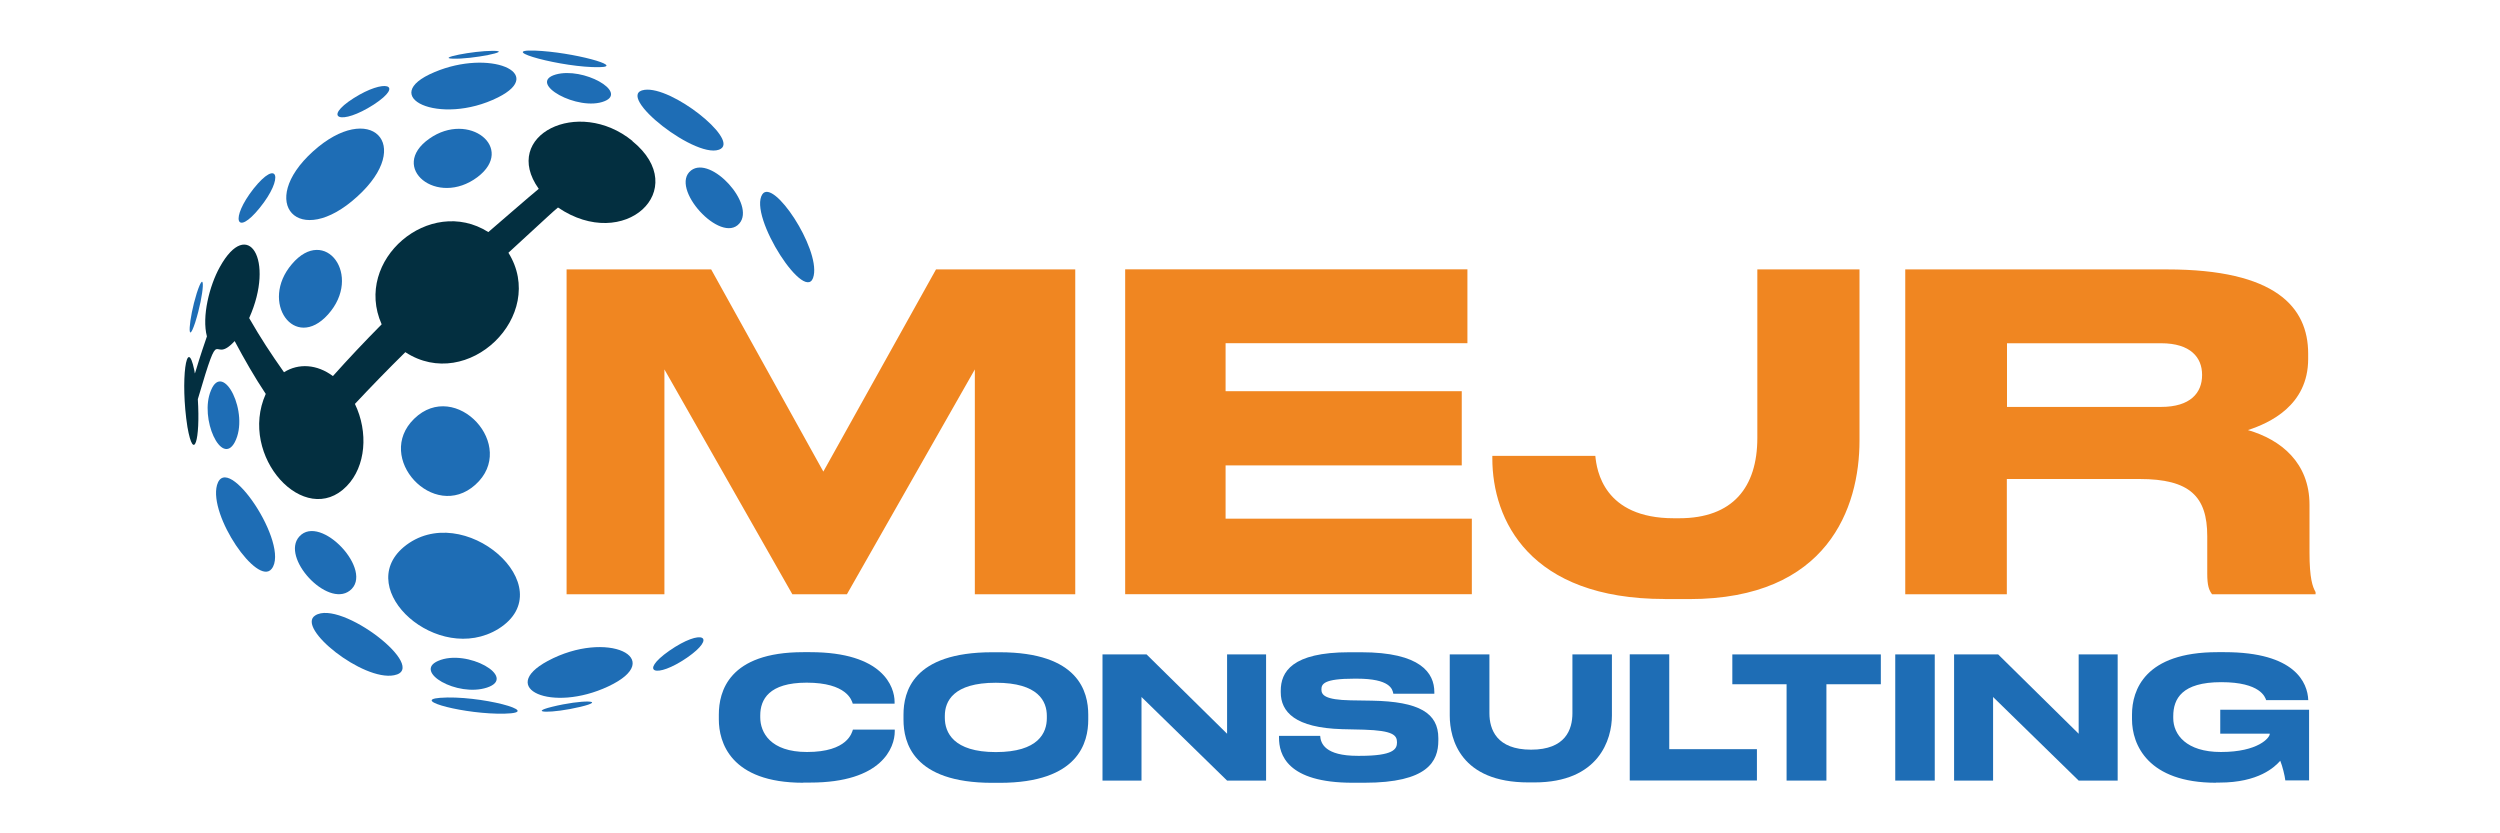<?xml version="1.0" encoding="UTF-8"?>
<svg xmlns="http://www.w3.org/2000/svg" id="Layer_1" version="1.1" viewBox="0 0 300 100">
  <defs>
    <style>
      .st0 {
        fill: #032f40;
      }

      .st1 {
        fill: #1e6db5;
      }

      .st2 {
        fill: #f08621;
      }
    </style>
  </defs>
  <g>
    <g>
      <path class="st1" d="M64.16,6.07c4.58.17,10.93,1.93,7.77,1.99-4.36.09-12.48-2.14-7.77-1.99"></path>
      <path class="st1" d="M59.76,11.69c-7.01,3.5-14.63-.11-7.61-3.04,6.59-2.79,13.46.11,7.61,3.04Z"></path>
      <path class="st1" d="M42.87,23.59c-7.02,6.4-12.12.73-5.31-5.42,6.82-6.16,12.24-.87,5.31,5.42Z"></path>
      <path class="st1" d="M86.52,17.84c-2.58,1.68-13.05-6.54-9.17-7.06,3.26-.44,11.11,5.79,9.17,7.06Z"></path>
      <path class="st1" d="M32.6,68.26c-1.69,2.16-7.57-6.37-6.56-10.05,1.21-4.21,8.8,7.21,6.56,10.05Z"></path>
      <path class="st1" d="M72.55,12.14c-3.16,1.29-9.39-2.18-5.86-3.2,3.3-.93,8.64,2.08,5.86,3.2Z"></path>
      <path class="st1" d="M57.3,21.25c-4.85,3.65-10.72-1.15-5.78-4.61,4.75-3.35,10.37,1.13,5.78,4.61Z"></path>
      <path class="st1" d="M39.36,37.74c-4.01,4.46-8.25-1.48-4.33-6.05,3.99-4.71,8.53,1.37,4.33,6.05Z"></path>
      <path class="st1" d="M28.17,53.07c-1.58,2.96-4.27-2.86-2.86-6.21,1.46-3.64,4.69,2.74,2.86,6.21Z"></path>
      <path class="st1" d="M88.73,26.81c-2.21,2.58-8.48-4.29-5.8-6.36,2.39-1.83,7.76,4.07,5.8,6.36Z"></path>
      <path class="st1" d="M57.03,58.18c-4.98,4.45-12.13-3.26-7.33-7.93,4.99-4.86,12.53,3.28,7.33,7.93Z"></path>
      <path class="st1" d="M41.97,70.88c-2.71,2.08-8.32-4-6.05-6.5,2.55-2.81,9.07,4.19,6.05,6.5Z"></path>
      <path class="st1" d="M97.65,33.05c-.75,3.89-7.93-7.15-6.16-9.75,1.34-1.9,6.84,6.42,6.16,9.75Z"></path>
      <path class="st1" d="M59.8,75.47c-7.23,4.43-17.42-4.68-11.37-9.81,7.1-5.93,19.32,4.85,11.37,9.81Z"></path>
      <path class="st1" d="M47.29,81.03c-3.72.74-11.8-5.69-9.47-7.17,3.05-2,13.82,6.35,9.47,7.17Z"></path>
      <path class="st1" d="M58.44,82.51c-3.58,1.17-8.87-1.9-5.87-3.2,3.46-1.52,9.6,1.97,5.87,3.2Z"></path>
      <path class="st1" d="M72.99,82.37c-6.79,3.19-13.34.23-7.27-3.05,7.13-3.84,14.41-.3,7.27,3.05Z"></path>
      <path class="st1" d="M60.54,85.64c-4.65.11-11.26-1.62-7.75-1.9,4.64-.37,12.76,1.78,7.75,1.9Z"></path>
      <path class="st1" d="M82.43,78.93c-3.71,2.54-5.81,1.76-2.13-.83,3.97-2.75,5.8-1.7,2.13.83Z"></path>
      <path class="st1" d="M69.65,84.82c-3.47.83-6.37.73-3.42,0,3.67-.91,6.7-.78,3.42,0Z"></path>
      <path class="st1" d="M59.15,6.1c2.56,0-2.52,1.03-4.82.94-1.98-.05,2.4-.94,4.82-.94"></path>
      <path class="st1" d="M44.85,12.55c-3.98,2.56-6.18,1.63-2.41-.77,3.7-2.35,6.16-1.69,2.41.77Z"></path>
      <path class="st1" d="M31.17,24.94c-2.86,3.54-3.57,1.31-.74-2.3,2.93-3.67,3.68-1.33.74,2.3Z"></path>
      <path class="st1" d="M23.42,38.71c-1.02,3.06-.79-.4.19-3.53,1.08-3.33.92.03-.19,3.53Z"></path>
    </g>
    <path class="st0" d="M75.9,16.92c-6.5-5.32-15.83-.68-11.25,5.74-.85.68-5.48,4.71-6.05,5.19-7.02-4.45-16.24,3.34-12.8,11.07-2.07,2.09-4.02,4.16-5.85,6.21-1.9-1.42-4.12-1.57-5.87-.46-1.64-2.33-2.77-4.05-4.18-6.5,3.12-6.96-.14-12.26-3.53-6.11-1.24,2.23-2.17,5.94-1.54,8.31-1.71,4.95-1.37,4.75-1.51,4.07-.91-4.42-1.71,1.19-.83,6.79.76,4.33,1.56,1.57,1.25-3.33,2.88-9.79,1.55-3.87,4.42-6.97,1.18,2.21,2.37,4.3,3.73,6.34-3.35,7.49,4.71,16.23,9.72,11.06,2.3-2.36,2.61-6.48.98-9.86,1.9-2.03,3.92-4.11,6.05-6.21,7.49,4.9,17.08-4.37,12.37-11.93,5.74-5.27,4.99-4.61,5.95-5.43,7.96,5.42,16.1-2.14,8.92-7.97Z"></path>
  </g>
  <g>
    <path class="st2" d="M68,32.33h17.34l13.46,24.26,13.52-24.26h16.71v38.98h-12.05v-26.98l-15.35,26.98h-6.55l-15.35-26.98v26.98h-11.74v-38.98Z"></path>
    <path class="st2" d="M176.09,32.33v8.85h-29.02v5.76h28.34v8.91h-28.34v6.39h29.55v9.06h-41.6v-38.98h41.08Z"></path>
    <path class="st2" d="M199.77,71.88c-16.24,0-20.69-9.48-20.69-16.87v-.31h12.36c.16,1.73,1,7.49,9.43,7.49h.63c6.44,0,9.38-3.72,9.38-9.64v-20.22h12.26v20.54c0,8.07-3.82,19.02-20.43,19.02h-2.93Z"></path>
    <path class="st2" d="M240.84,71.31h-12.21v-38.98h31.43c12.99,0,16.92,4.51,16.92,10.11v.63c0,5.61-4.66,7.7-7.23,8.54,3.98,1.15,7.39,3.93,7.39,8.96v5.71c0,3.14.37,4.14.73,4.77v.26h-12.42c-.37-.47-.58-1.05-.58-2.46v-4.51c0-4.77-2.1-6.86-8.12-6.86h-15.93v13.83ZM240.84,48.83h18.49c3.51,0,4.92-1.68,4.92-3.82v-.05c0-2.04-1.36-3.77-4.92-3.77h-18.49v7.65Z"></path>
  </g>
  <g>
    <path class="st1" d="M96.39,93.93c-8.77,0-10.13-4.9-10.13-7.59v-.59c0-2.75,1.18-7.49,10.13-7.49h.83c8.77,0,10.13,4.19,10.13,5.96v.22h-5.02c-.12-.41-.73-2.52-5.53-2.52-4.54,0-5.57,2.03-5.57,3.93v.24c0,1.79,1.2,4.15,5.61,4.15,4.9,0,5.39-2.34,5.51-2.69h5.02v.22c0,1.91-1.51,6.14-10.15,6.14h-.83Z"></path>
    <path class="st1" d="M119.95,78.27c9.52,0,10.64,4.78,10.64,7.49v.61c0,2.66-1.1,7.57-10.64,7.57h-.87c-9.58,0-10.66-4.9-10.66-7.57v-.61c0-2.71,1.08-7.49,10.66-7.49h.87ZM125.62,85.9c0-1.73-1-3.97-6.12-3.97s-6.12,2.24-6.12,3.97v.24c0,1.73,1,4.11,6.12,4.11s6.12-2.32,6.12-4.07v-.28Z"></path>
    <path class="st1" d="M137.59,78.53l9.66,9.52v-9.52h4.68v15.14h-4.68l-10.27-10.03v10.03h-4.68v-15.14h5.29Z"></path>
    <path class="st1" d="M162.33,93.93c-7.93,0-8.85-3.42-8.85-5.41v-.22h4.94c.06.92.59,2.4,4.5,2.4h.28c3.99,0,4.44-.79,4.44-1.61,0-.87-.47-1.42-3.97-1.53l-2.6-.06c-5.66-.16-7.38-2.07-7.38-4.43v-.18c0-2.26,1.34-4.62,8.24-4.62h1.4c7.16,0,8.79,2.5,8.79,4.78v.2h-4.92c-.1-.57-.41-1.81-4.37-1.81h-.33c-3.66,0-3.93.65-3.93,1.3s.41,1.24,3.5,1.3l2.54.04c5.7.1,7.99,1.49,7.99,4.5v.28c0,2.5-1.26,5.07-8.87,5.07h-1.4Z"></path>
    <path class="st1" d="M183.41,93.89c-8.12,0-9.44-5.17-9.44-8.02v-7.34h4.76v7.06c0,1.95.87,4.37,5,4.37s4.96-2.42,4.96-4.37v-7.06h4.74v7.34c0,2.85-1.55,8.02-9.3,8.02h-.73Z"></path>
    <path class="st1" d="M200.31,78.53v11.37h10.52v3.76h-15.26v-15.14h4.74Z"></path>
    <path class="st1" d="M214.39,82.11h-6.51v-3.58h17.82v3.58h-6.53v11.56h-4.78v-11.56Z"></path>
    <path class="st1" d="M232.17,93.67h-4.74v-15.14h4.74v15.14Z"></path>
    <path class="st1" d="M239.78,78.53l9.66,9.52v-9.52h4.68v15.14h-4.68l-10.27-10.03v10.03h-4.68v-15.14h5.29Z"></path>
    <path class="st1" d="M265.93,93.93c-8.2,0-10.09-4.58-10.09-7.61v-.57c0-2.95,1.55-7.49,10.25-7.49h.87c8.46,0,9.95,3.68,10.03,5.74v.02h-5.05c-.12-.35-.67-2.16-5.39-2.16s-5.76,1.99-5.76,4.09v.22c0,1.97,1.55,4.07,5.72,4.07,4.5,0,5.86-1.73,5.86-2.16v-.04h-5.94v-2.87h10.66v8.48h-2.85c-.06-.55-.35-1.73-.61-2.36-.65.75-2.6,2.62-7.28,2.62h-.43Z"></path>
  </g>
</svg>

